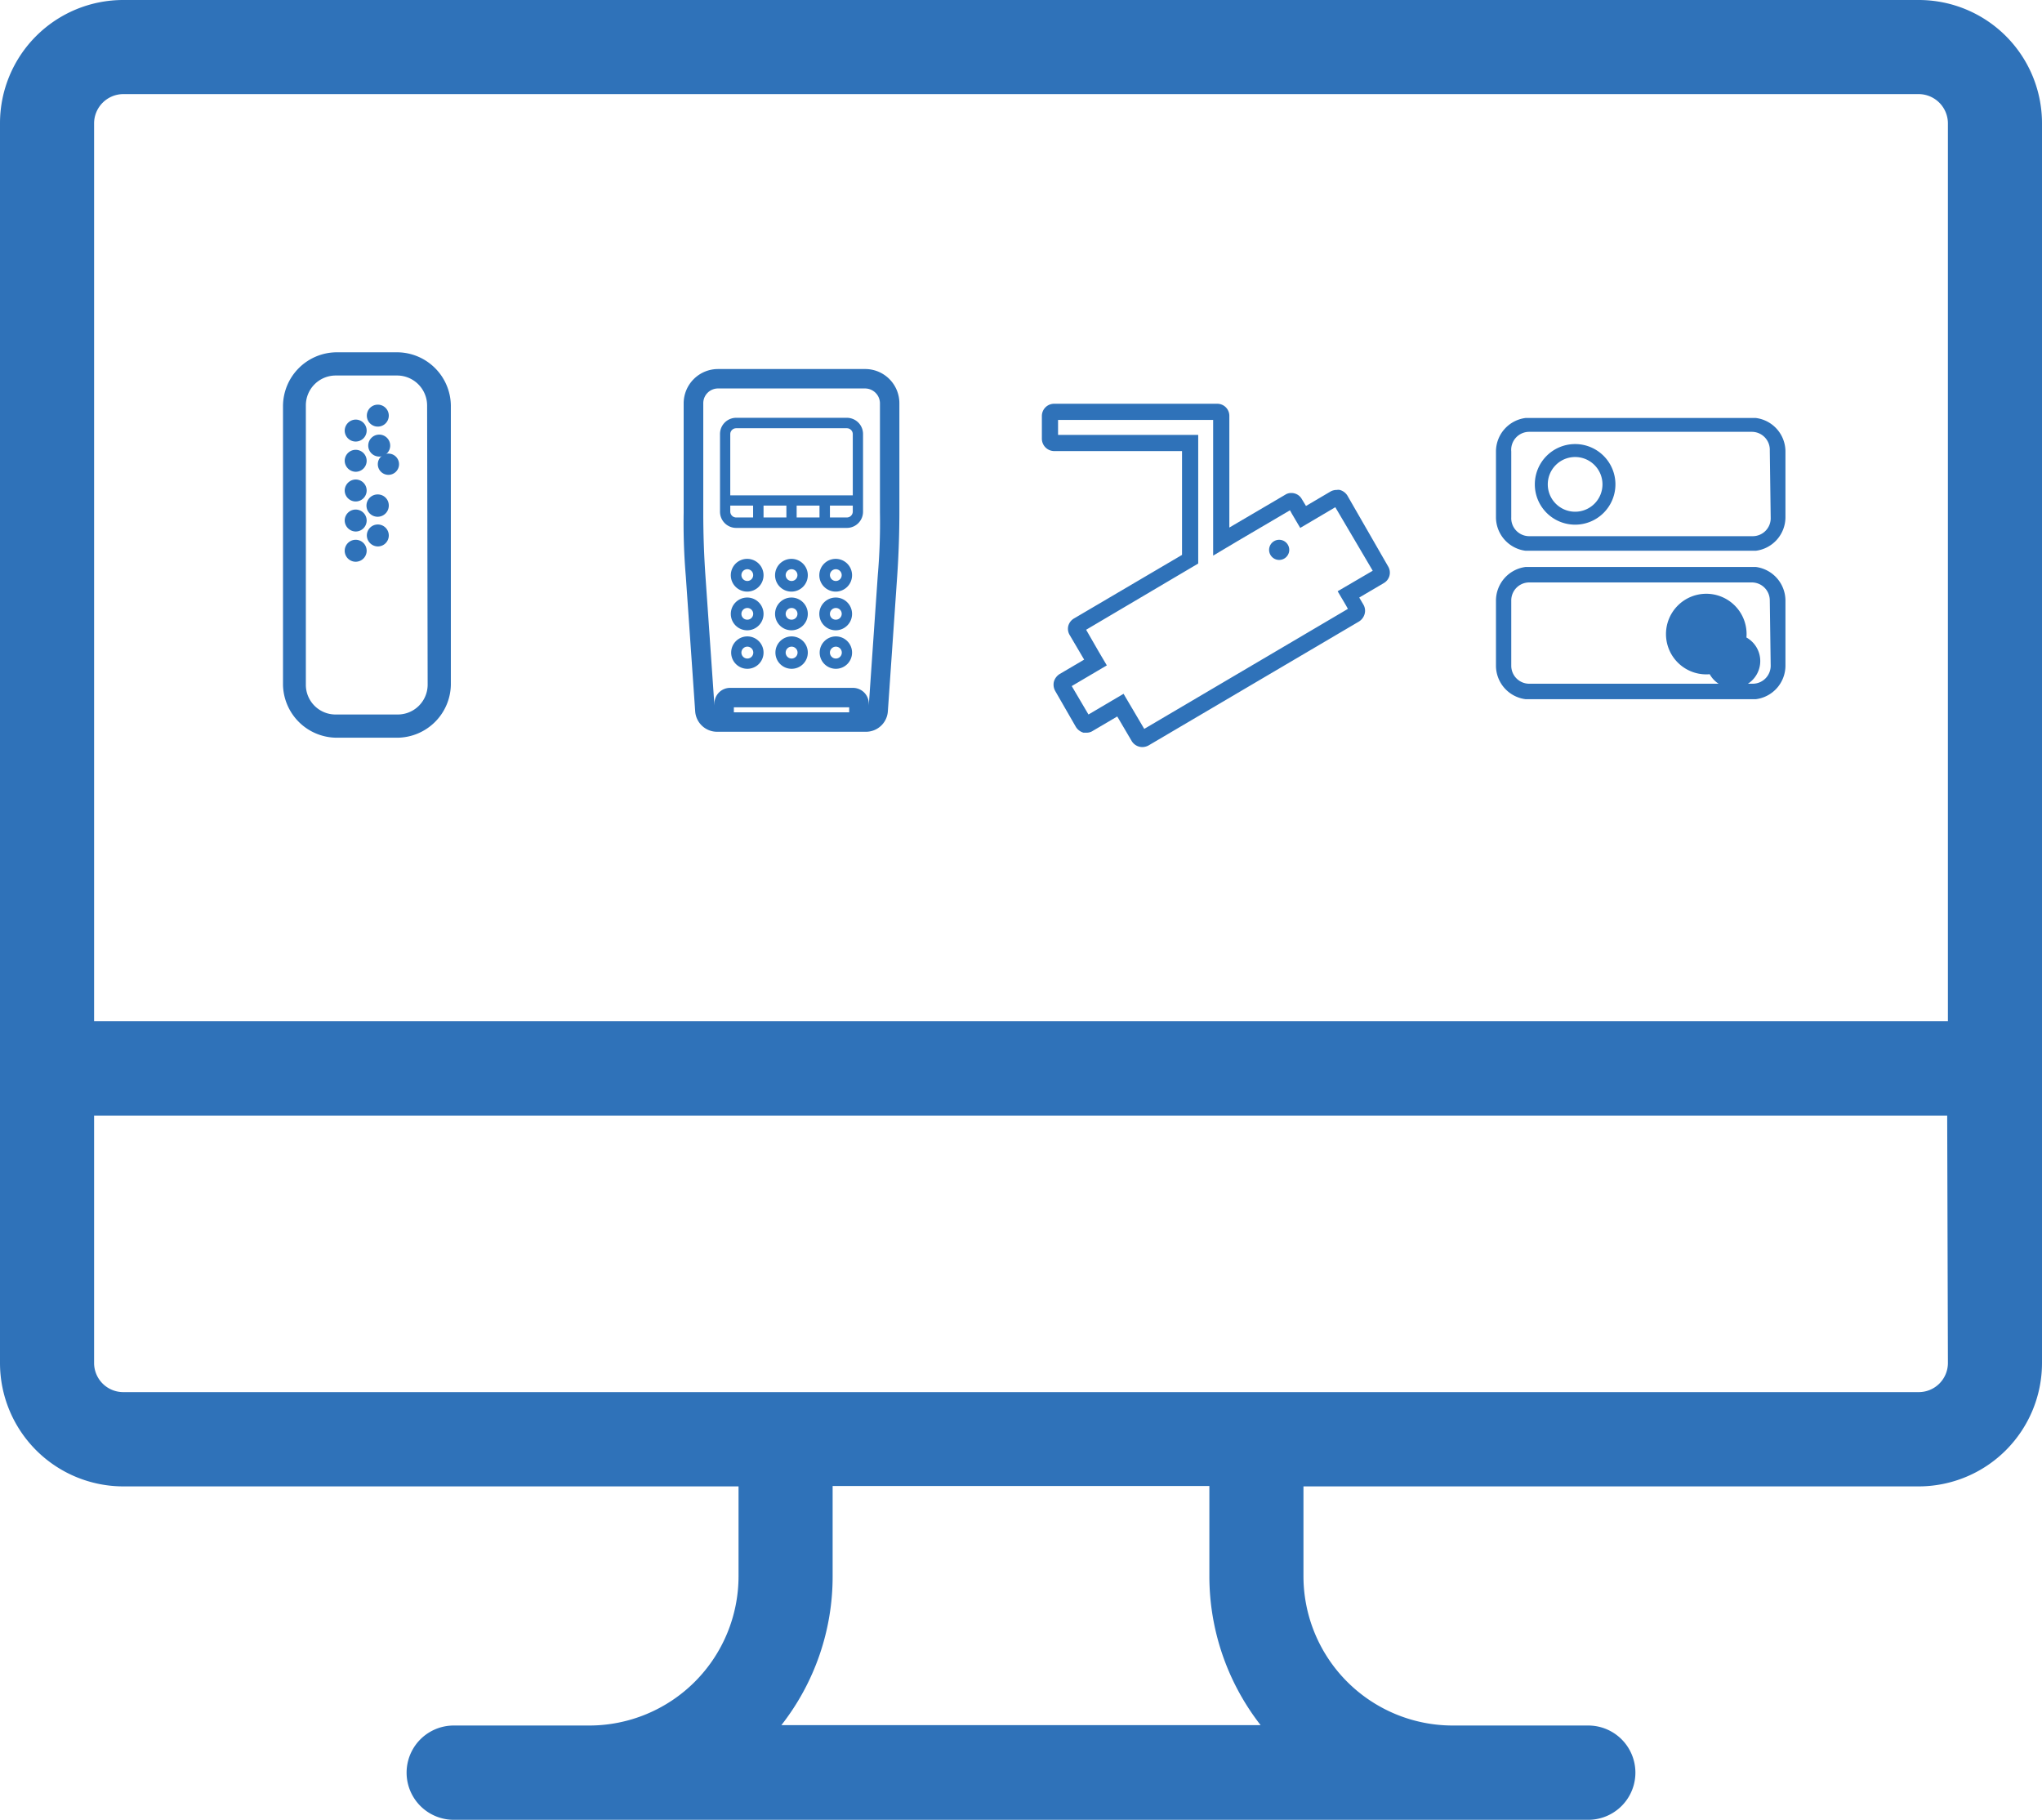 <svg id="Layer_2" data-name="Layer 2" xmlns="http://www.w3.org/2000/svg" width="113.5" height="101.14" viewBox="0 0 113.5 101.14">
  <g id="Layer_1" data-name="Layer 1">
    <path id="Path_5262" data-name="Path 5262" d="M106.65,0H6.85A6.85,6.85,0,0,0,0,6.85V75.76a6.86,6.86,0,0,0,6.85,6.85h34.2v5a8.3,8.3,0,0,1-8.29,8.29H25.22a2.62,2.62,0,0,0,0,5.24H88.28a2.62,2.62,0,1,0,0-5.24H80.74a8.3,8.3,0,0,1-8.29-8.29v-5h34.2a6.86,6.86,0,0,0,6.85-6.85V6.85A6.85,6.85,0,0,0,106.65,0ZM43.43,95.88a13.39,13.39,0,0,0,2.85-8.29v-5H67.22v5a13.46,13.46,0,0,0,2.85,8.29Zm64.84-20.12a1.62,1.62,0,0,1-1.62,1.61H6.85a1.62,1.62,0,0,1-1.62-1.61V62h103Zm0-19H5.23V6.85A1.63,1.63,0,0,1,6.85,5.23h99.8a1.63,1.63,0,0,1,1.62,1.62Z" fill="#2f72b9"/>
    <path id="Path_5263" data-name="Path 5263" d="M22.11,19.58H18.68a3,3,0,0,0-2.95,3V38.06A3,3,0,0,0,18.68,41h3.43a3,3,0,0,0,2.95-2.95V22.53A3,3,0,0,0,22.11,19.58Zm1.66,18.48a1.66,1.66,0,0,1-1.66,1.65H18.68A1.65,1.65,0,0,1,17,38.06V22.53a1.66,1.66,0,0,1,1.65-1.66h3.43a1.67,1.67,0,0,1,1.66,1.66Z" fill="#2f72b9"/>
    <path id="Path_5264" data-name="Path 5264" d="M19.77,23.32a.62.62,0,0,0-.61.61.61.61,0,1,0,.61-.61Z" fill="#2f72b9"/>
    <path id="Path_5265" data-name="Path 5265" d="M19.77,25a.61.61,0,0,0-.61.61.62.62,0,0,0,.61.61.61.61,0,0,0,0-1.22Z" fill="#2f72b9"/>
    <path id="Path_5266" data-name="Path 5266" d="M21,22.49a.61.61,0,1,0,.61.61.61.61,0,0,0-.61-.61Z" fill="#2f72b9"/>
    <path id="Path_5267" data-name="Path 5267" d="M21,24.16a.61.61,0,1,0,.593.278A.61.61,0,0,0,21,24.16Z" fill="#2f72b9"/>
    <path id="Path_5268" data-name="Path 5268" d="M19.77,26.65a.62.62,0,0,0-.61.61.61.61,0,1,0,.61-.61Z" fill="#2f72b9"/>
    <path id="Path_5269" data-name="Path 5269" d="M21,25.82a.59.59,0,1,0,0-.04Z" fill="#2f72b9"/>
    <path id="Path_5270" data-name="Path 5270" d="M19.77,28.32a.61.61,0,0,0-.61.61.62.62,0,0,0,.61.61.61.61,0,0,0,0-1.22Z" fill="#2f72b9"/>
    <path id="Path_5271" data-name="Path 5271" d="M21,27.48a.62.62,0,1,0,.61.61.61.61,0,0,0-.61-.61Z" fill="#2f72b9"/>
    <path id="Path_5272" data-name="Path 5272" d="M19.77,30a.61.61,0,1,0,.61.61A.61.61,0,0,0,19.77,30Z" fill="#2f72b9"/>
    <path id="Path_5273" data-name="Path 5273" d="M21,29.15a.61.61,0,0,0-.61.61.62.62,0,0,0,.61.61.61.61,0,1,0,0-1.22Z" fill="#2f72b9"/>
    <path id="Path_5274" data-name="Path 5274" d="M97.59,23.23H84.8a1.88,1.88,0,0,0-1.65,1.86v3.66a1.88,1.88,0,0,0,1.65,1.86H97.59a1.88,1.88,0,0,0,1.65-1.86V25.09A1.88,1.88,0,0,0,97.59,23.23Zm.83,5.52a1,1,0,0,1-1,1.05H85a1,1,0,0,1-1-1.05V25.09A1,1,0,0,1,85,24H97.37a1,1,0,0,1,1,1.05Z" fill="#2f72b9"/>
    <path id="Path_5275" data-name="Path 5275" d="M87.55,24.68a2.24,2.24,0,1,0,2.24,2.24,2.24,2.24,0,0,0-2.24-2.24Zm0,3.76a1.52,1.52,0,1,1,1.52-1.52,1.52,1.52,0,0,1-1.52,1.52Z" fill="#2f72b9"/>
    <path id="Path_5276" data-name="Path 5276" d="M97.59,31.51H84.8a1.89,1.89,0,0,0-1.65,1.86V37a1.88,1.88,0,0,0,1.65,1.86H97.59A1.88,1.88,0,0,0,99.24,37V33.37A1.89,1.89,0,0,0,97.59,31.51ZM98.42,37a1,1,0,0,1-1,1H85a1,1,0,0,1-1-1V33.37a1,1,0,0,1,1-1H97.37a1,1,0,0,1,1,1Z" fill="#2f72b9"/>
    <path id="Path_5277" data-name="Path 5277" d="M94.84,33a2.24,2.24,0,1,0,2.24,2.24A2.24,2.24,0,0,0,94.84,33Zm0,3.76a1.5,1.5,0,1,0,0-.04Z" fill="#2f72b9"/>
    <path id="Path_5278" data-name="Path 5278" d="M48.08,20.51H39.91A1.91,1.91,0,0,0,38,22.41v6.08a34.991,34.991,0,0,0,.12,3.55l.52,7.49a1.22,1.22,0,0,0,1.22,1.14h8.27a1.22,1.22,0,0,0,1.22-1.14L49.87,32c.08-1.17.12-2.37.12-3.55V22.41a1.9,1.9,0,0,0-1.91-1.9ZM47.2,39.59H40.79v-.28H47.2Zm1.71-11.1a33.723,33.723,0,0,1-.12,3.48l-.5,7.24v-.1a.88.88,0,0,0-.89-.88H40.59a.87.87,0,0,0-.88.88v.1L39.21,32c-.08-1.15-.12-2.33-.12-3.48V22.41a.82.82,0,0,1,.82-.82h8.17a.83.83,0,0,1,.83.82Z" fill="#2f72b9"/>
    <path id="Path_5279" data-name="Path 5279" d="M41.54,31.06a.91.91,0,1,0,.9.9.91.91,0,0,0-.9-.9Zm0,1.23a.33.33,0,0,1-.33-.33.327.327,0,1,1,.33.33Z" fill="#2f72b9"/>
    <path id="Path_5280" data-name="Path 5280" d="M44,31.06a.91.91,0,1,0,.9.9.91.91,0,0,0-.9-.9Zm0,1.23a.33.33,0,0,1-.33-.33.327.327,0,1,1,.33.33Z" fill="#2f72b9"/>
    <path id="Path_5281" data-name="Path 5281" d="M46.46,31.06a.91.91,0,1,0,.9.9.91.91,0,0,0-.9-.9Zm0,1.23a.33.33,0,0,1-.33-.33.327.327,0,1,1,.33.33Z" fill="#2f72b9"/>
    <path id="Path_5282" data-name="Path 5282" d="M41.54,33.21a.91.91,0,1,0,.9.91.91.91,0,0,0-.9-.91Zm0,1.23a.32.32,0,0,1-.33-.32.33.33,0,0,1,.33-.33.325.325,0,0,1,0,.65Z" fill="#2f72b9"/>
    <path id="Path_5283" data-name="Path 5283" d="M44,33.21a.91.91,0,1,0,.9.91.91.91,0,0,0-.9-.91Zm0,1.23a.32.32,0,0,1-.33-.32.33.33,0,0,1,.33-.33.325.325,0,0,1,0,.65Z" fill="#2f72b9"/>
    <path id="Path_5284" data-name="Path 5284" d="M46.46,33.21a.91.91,0,1,0,.9.91.91.91,0,0,0-.9-.91Zm0,1.23a.32.32,0,0,1-.33-.32.33.33,0,0,1,.33-.33.325.325,0,0,1,0,.65Z" fill="#2f72b9"/>
    <path id="Path_5285" data-name="Path 5285" d="M41.54,35.37a.9.9,0,1,0,.9.9A.9.9,0,0,0,41.54,35.37Zm0,1.23a.33.33,0,1,1,.33-.33.33.33,0,0,1-.33.33Z" fill="#2f72b9"/>
    <path id="Path_5286" data-name="Path 5286" d="M44,35.37a.9.9,0,1,0,.9.9.9.9,0,0,0-.9-.9Zm0,1.23a.33.33,0,1,1,.33-.33.33.33,0,0,1-.33.33Z" fill="#2f72b9"/>
    <path id="Path_5287" data-name="Path 5287" d="M46.46,35.37a.9.9,0,1,0,.9.9A.9.9,0,0,0,46.46,35.37Zm0,1.23a.33.33,0,1,1,.33-.33.33.33,0,0,1-.33.33Z" fill="#2f72b9"/>
    <path id="Path_5288" data-name="Path 5288" d="M47.07,23.22H40.92a.9.9,0,0,0-.9.91v4.3a.9.9,0,0,0,.9.91h6.15a.9.9,0,0,0,.9-.91v-4.3a.9.9,0,0,0-.9-.91Zm-5.21,5.54h-.94a.33.33,0,0,1-.33-.33V28.1h1.27Zm1.85,0H42.44V28.1h1.27Zm1.84,0H44.28V28.1h1.27Zm1.85-.33a.33.33,0,0,1-.33.33h-.94V28.1H47.4Zm0-.9H40.59v-3.4a.33.33,0,0,1,.33-.33h6.15a.33.33,0,0,1,.33.33Z" fill="#2f72b9"/>
    <path id="Path_5289" data-name="Path 5289" d="M74.89,27.54a.72.72,0,0,0-.42-.31.52.52,0,0,0-.17,0,.7.7,0,0,0-.35.09l-1.36.8-.23-.38a.66.66,0,0,0-.59-.34.59.59,0,0,0-.34.1l-3.1,1.82v-6.2a.67.67,0,0,0-.68-.68H58.6a.68.68,0,0,0-.69.68v1.26a.69.69,0,0,0,.69.69h7.1v5.77l-6,3.53a.69.69,0,0,0-.32.41.67.67,0,0,0,.08.52l.8,1.36-1.36.8a.74.74,0,0,0-.32.42.72.72,0,0,0,.07.52l1.15,2a.74.74,0,0,0,.42.32h.17a.6.6,0,0,0,.35-.1l1.36-.8.8,1.36a.69.69,0,0,0,.59.34.73.73,0,0,0,.35-.09l11.7-6.89a.72.72,0,0,0,.31-.42.67.67,0,0,0-.07-.52l-.23-.39,1.36-.8a.67.67,0,0,0,.24-.94Zm.23,4.87-.77.45.46.78.11.2L63.6,40.51l-.69-1.17-.46-.78-.78.46-1.17.69-.93-1.58,1.17-.69.78-.46-.46-.78L60.37,35l5.79-3.42.44-.26V24.17H58.81v-.83h8.62v7.54l1.36-.81,2.91-1.71.11.2.46.78.78-.46,1.17-.69,2.08,3.53Z" fill="#2f72b9"/>
    <path id="Path_5290" data-name="Path 5290" d="M71.1,30a.56.56,0,1,0,.56.56A.56.56,0,0,0,71.1,30Z" fill="#2f72b9"/>
  </g>
</svg>
